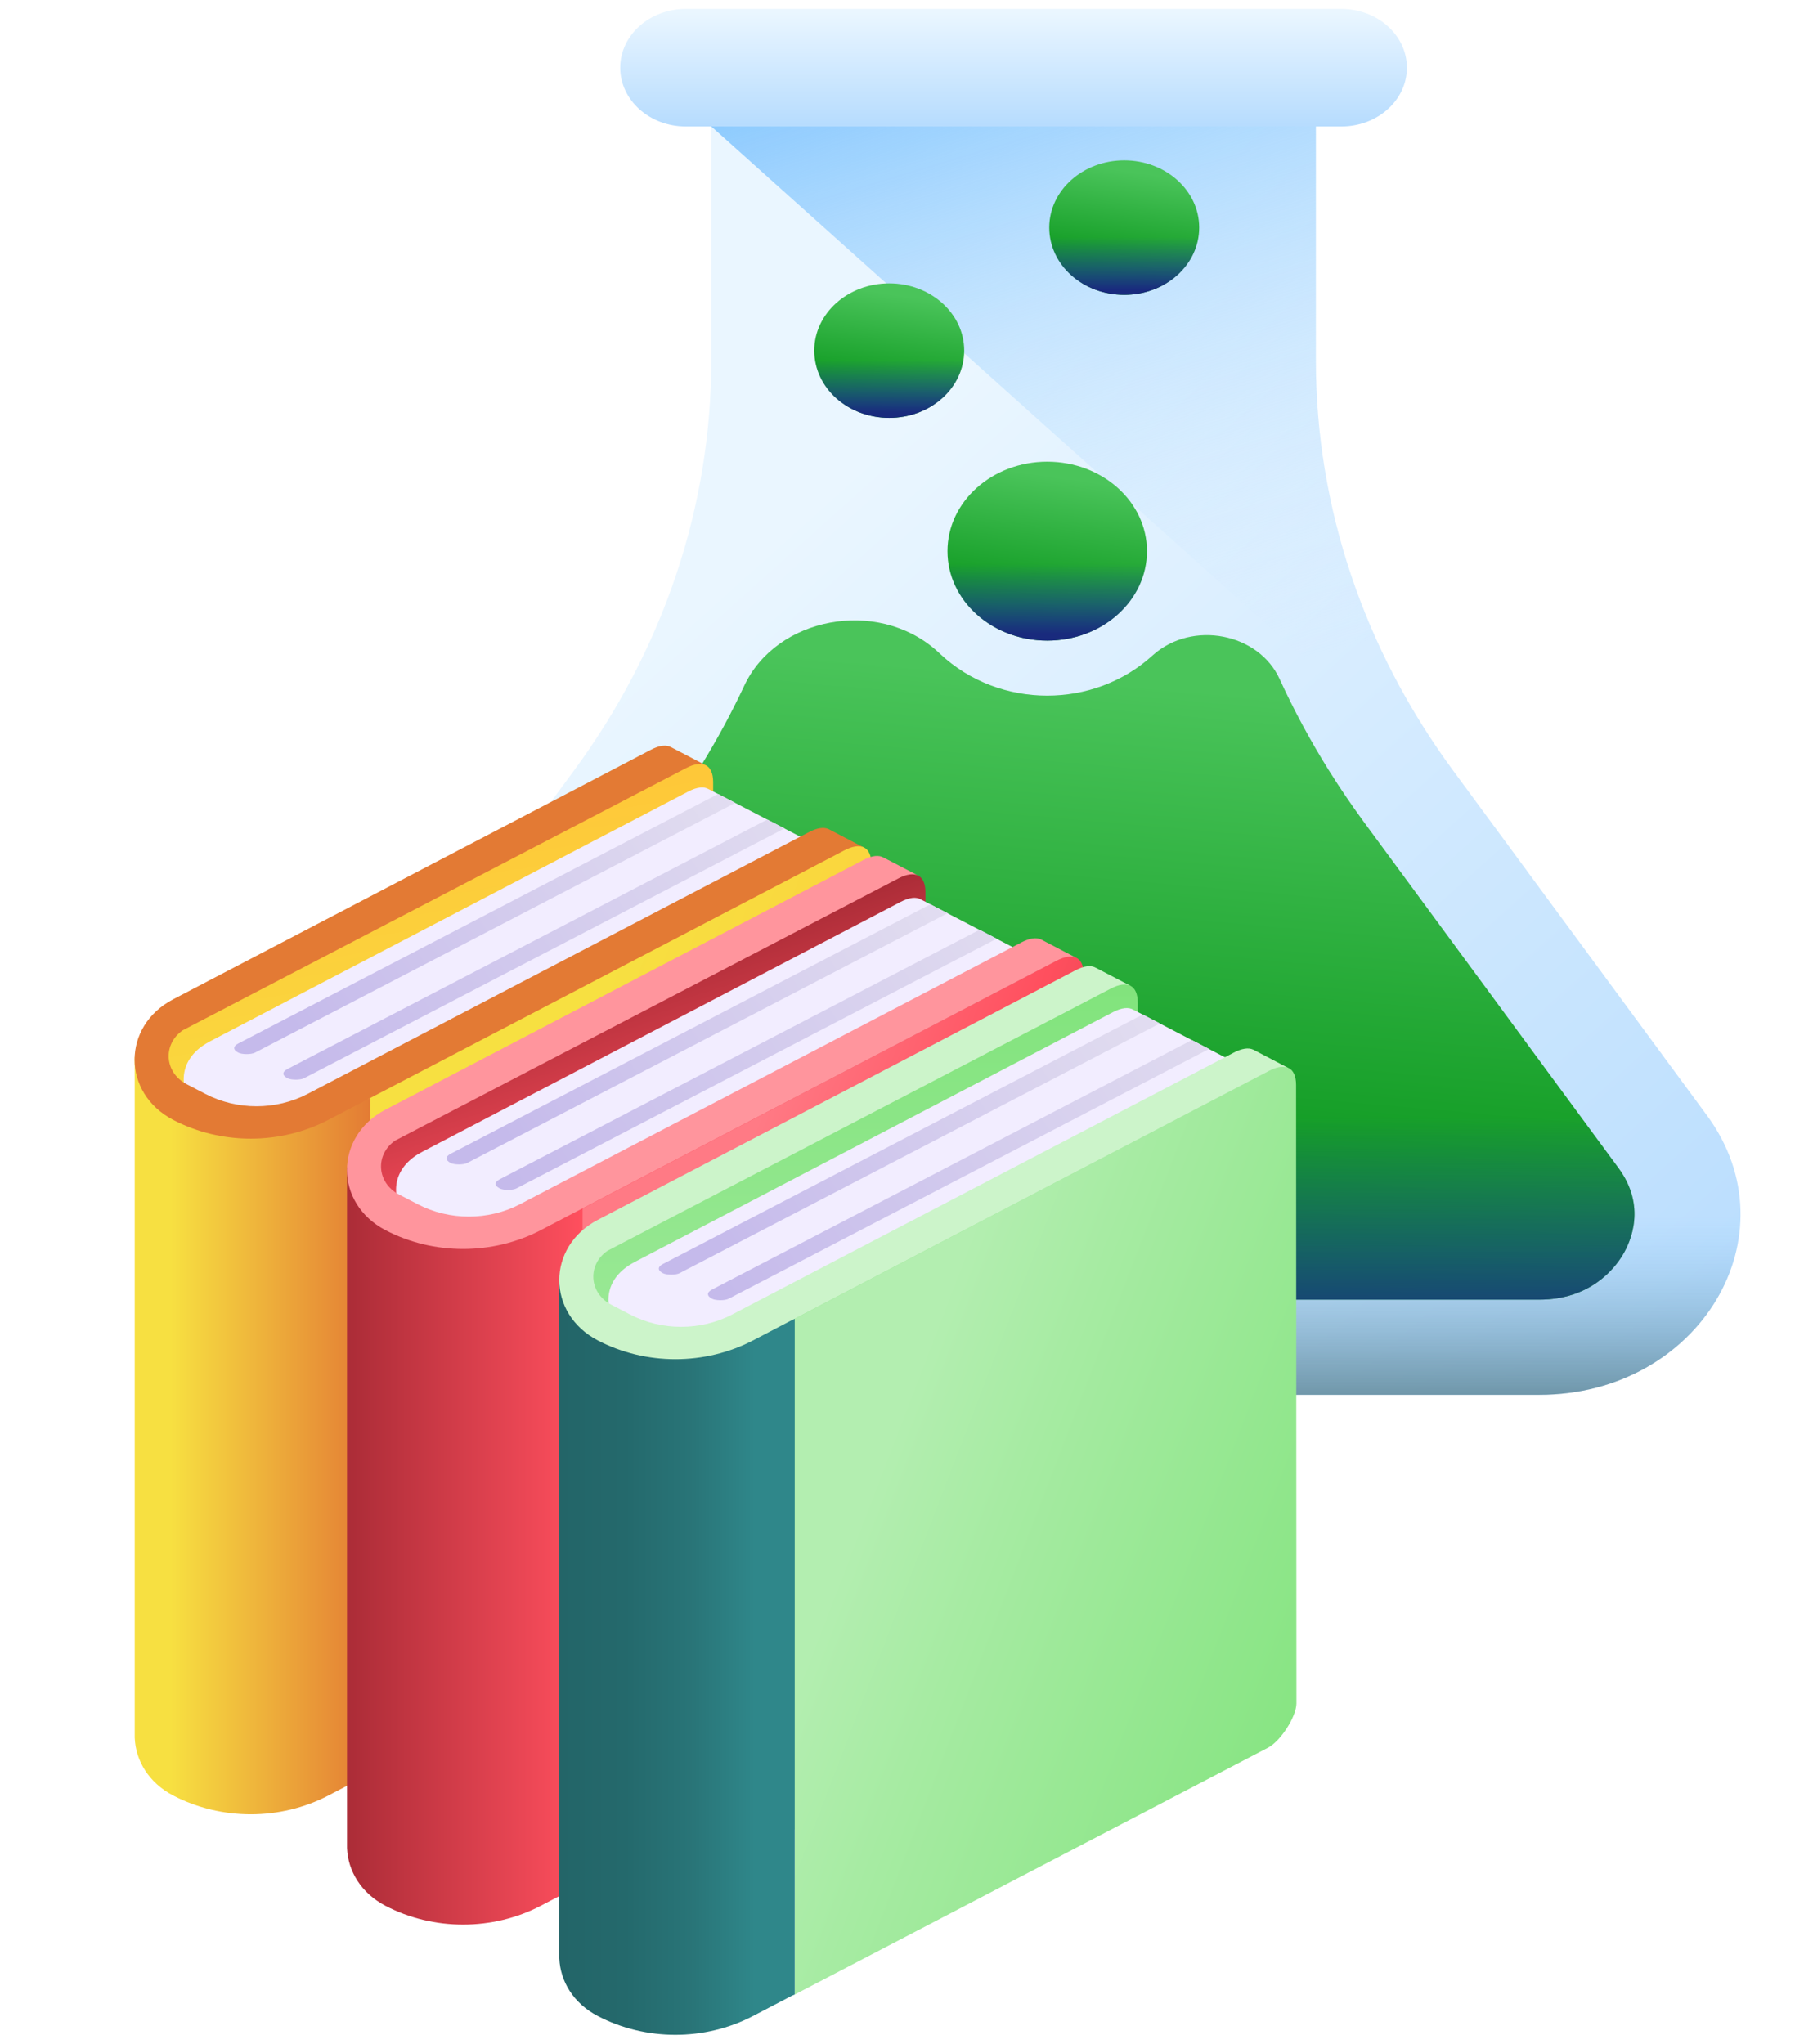 <svg xmlns="http://www.w3.org/2000/svg" width="101" height="115" viewBox="0 0 101 115" fill="none"><g clip-path="url(#clip0_6012_1497)"><path d="M96.048 62.77L81.763 43.36C76.725 36.514 74.039 28.491 74.039 20.289V4.238H40.021V20.289C40.021 28.491 37.336 36.514 32.297 43.36L18.013 62.77C13.054 69.508 18.442 78.487 27.444 78.487H86.616C95.618 78.487 101.006 69.508 96.048 62.77Z" fill="url(#paint0_linear_6012_1497)"></path><path d="M40.023 4.238V7.114L84.34 46.858L81.765 43.36C76.727 36.514 74.041 28.492 74.041 20.289V4.238H40.023Z" fill="url(#paint1_linear_6012_1497)"></path><path d="M75.474 7.116H38.587C36.55 7.116 34.898 5.635 34.898 3.808C34.898 1.981 36.55 0.5 38.587 0.5H75.474C77.511 0.5 79.163 1.981 79.163 3.808C79.163 5.635 77.511 7.116 75.474 7.116Z" fill="url(#paint2_linear_6012_1497)"></path><path d="M18.013 62.77C13.054 69.508 18.442 78.488 27.444 78.488H86.616C95.618 78.488 101.006 69.508 96.048 62.77L88.484 52.492H25.577L18.013 62.77Z" fill="url(#paint3_linear_6012_1497)"></path><path d="M91.308 70.616C90.855 71.373 89.489 73.133 86.613 73.133H27.441C24.565 73.133 23.199 71.373 22.746 70.616C22.292 69.861 21.405 67.868 22.991 65.717L37.274 46.306C38.023 45.289 38.724 44.251 39.378 43.194C40.307 41.695 41.141 40.157 41.877 38.586C43.69 34.723 49.335 33.654 52.673 36.588C52.747 36.654 52.82 36.72 52.892 36.788C54.556 38.356 56.739 39.143 58.923 39.143C61.049 39.143 63.175 38.399 64.828 36.905C64.846 36.888 64.864 36.872 64.882 36.856C67.098 34.894 70.819 35.626 72.002 38.21C72.803 39.96 73.724 41.671 74.761 43.333C75.392 44.342 76.066 45.333 76.78 46.306L91.063 65.717C92.649 67.868 91.762 69.861 91.308 70.616Z" fill="url(#paint4_linear_6012_1497)"></path><path d="M81.33 52.488H32.724L22.991 65.715C21.405 67.867 22.292 69.859 22.746 70.615C23.199 71.372 24.565 73.132 27.441 73.132H86.613C89.489 73.132 90.855 71.372 91.308 70.615C91.762 69.859 92.649 67.867 91.063 65.715L81.33 52.488Z" fill="url(#paint5_linear_6012_1497)"></path><path d="M58.925 36.047C62.025 36.047 64.537 33.794 64.537 31.014C64.537 28.234 62.025 25.98 58.925 25.98C55.825 25.98 53.312 28.234 53.312 31.014C53.312 33.794 55.825 36.047 58.925 36.047Z" fill="url(#paint6_linear_6012_1497)"></path><path d="M53.316 31.098C53.339 32.358 53.886 33.613 54.959 34.575C57.151 36.541 60.705 36.541 62.896 34.575C63.969 33.613 64.516 32.358 64.539 31.098H53.316Z" fill="url(#paint7_linear_6012_1497)"></path><path d="M50.035 23.512C52.364 23.512 54.253 21.818 54.253 19.728C54.253 17.639 52.364 15.945 50.035 15.945C47.705 15.945 45.816 17.639 45.816 19.728C45.816 21.818 47.705 23.512 50.035 23.512Z" fill="url(#paint8_linear_6012_1497)"></path><path d="M45.816 19.793C45.834 20.741 46.245 21.684 47.051 22.407C48.698 23.884 51.369 23.884 53.017 22.407C53.823 21.684 54.234 20.741 54.251 19.793H45.816Z" fill="url(#paint9_linear_6012_1497)"></path><path d="M63.257 16.59C65.587 16.59 67.476 14.896 67.476 12.806C67.476 10.717 65.587 9.023 63.257 9.023C60.928 9.023 59.039 10.717 59.039 12.806C59.039 14.896 60.928 16.59 63.257 16.59Z" fill="url(#paint10_linear_6012_1497)"></path><path d="M59.039 12.871C59.056 13.819 59.468 14.762 60.274 15.485C61.921 16.962 64.592 16.962 66.239 15.485C67.046 14.762 67.457 13.819 67.474 12.871H59.039Z" fill="url(#paint11_linear_6012_1497)"></path></g><g clip-path="url(#clip1_6012_1497)"><path d="M40.127 44.009C40.127 43.519 39.981 43.199 39.718 43.063C39.454 42.928 38.744 42.686 38.272 42.933L9.016 57.687V96.674L38.549 81.305C39.259 80.936 40.146 79.551 40.146 78.813L48.59 47.681L47.435 47.207L40.13 49.639L40.127 44.009Z" fill="url(#paint12_linear_6012_1497)"></path><path d="M11.605 58.718C8.566 60.539 11.541 64.709 14.703 63.065L16.187 62.293L44.043 47.781L44.495 47.545C44.965 47.299 45.345 47.25 45.609 47.384L39.88 44.408L39.878 44.409C39.614 44.245 39.218 44.283 38.721 44.543L11.845 58.583C11.763 58.626 11.683 58.671 11.605 58.718Z" fill="#F2EDFF"></path><path d="M49.032 48.639C49.032 47.659 48.45 47.359 47.506 47.853L20.828 61.8V99.822L47.455 85.935C48.164 85.566 49.051 84.181 49.051 83.443L49.032 48.639Z" fill="url(#paint13_linear_6012_1497)"></path><path d="M48.675 47.725L48.677 47.724L48.656 47.713C48.663 47.717 48.669 47.721 48.675 47.725Z" fill="#E37A34"></path><path d="M20.827 61.805C20.827 61.805 16.817 62.852 12.773 62.279C8.729 61.705 7.58 59.467 7.58 59.467V97.516C7.577 97.601 7.577 97.686 7.58 97.77V97.798L7.581 97.799C7.636 99.067 8.358 100.315 9.752 101.04C12.453 102.445 15.78 102.443 18.479 101.034L20.676 99.888C20.773 99.85 20.826 99.827 20.826 99.827V61.805H20.827Z" fill="url(#paint14_linear_6012_1497)"></path><path d="M39.737 43.078L39.719 43.068C39.724 43.071 39.729 43.076 39.735 43.079L39.737 43.078Z" fill="#E37A34"></path><path d="M46.647 46.667C46.643 46.664 46.639 46.662 46.635 46.66L46.621 46.653L46.619 46.654C46.356 46.531 45.984 46.582 45.525 46.822L17.303 61.559C15.526 62.483 13.337 62.483 11.561 61.559L10.504 61.009C9.227 60.345 9.157 58.741 10.29 57.972L38.147 43.46L38.599 43.224C39.069 42.978 39.449 42.93 39.713 43.064L37.78 42.056L37.778 42.058C37.513 41.894 37.118 41.931 36.62 42.192L9.745 56.232C6.848 57.744 6.851 61.514 9.751 63.022C12.451 64.427 15.779 64.424 18.477 63.016L47.051 48.092V48.091L47.503 47.855C47.956 47.618 48.325 47.566 48.587 47.682L46.647 46.667Z" fill="#E37A34"></path><path d="M50.773 50.081L50.775 50.08L50.754 50.068C50.76 50.072 50.767 50.077 50.773 50.081Z" fill="#E37A34"></path><path d="M45.635 47.398L45.617 47.389C45.623 47.392 45.628 47.396 45.633 47.399L45.635 47.398Z" fill="#E37A34"></path><path d="M13.412 58.716C13.102 58.877 13.102 59.075 13.412 59.235C13.618 59.343 14.136 59.343 14.343 59.235L41.373 45.18L40.408 44.678L13.412 58.716Z" fill="url(#paint15_linear_6012_1497)"></path><path d="M16.177 60.153C15.868 60.314 15.868 60.512 16.177 60.673C16.384 60.781 16.902 60.781 17.108 60.673L44.139 46.617L43.174 46.115L16.177 60.153Z" fill="url(#paint16_linear_6012_1497)"></path><path d="M52.072 50.216C52.072 49.726 51.926 49.406 51.663 49.27C51.399 49.135 50.689 48.893 50.217 49.14L20.961 63.894V102.882L50.495 87.512C51.204 87.143 52.092 85.758 52.091 85.02L60.535 53.888L59.38 53.415L52.076 55.846L52.072 50.216Z" fill="url(#paint17_linear_6012_1497)"></path><path d="M23.554 64.928C20.515 66.75 23.491 70.92 26.652 69.275L28.136 68.504L55.992 53.992L56.444 53.756C56.914 53.51 57.295 53.461 57.558 53.595L51.83 50.619L51.827 50.62C51.563 50.456 51.167 50.494 50.67 50.754L23.795 64.794C23.712 64.837 23.632 64.882 23.554 64.928Z" fill="#F2EDFF"></path><path d="M60.981 54.846C60.981 53.866 60.399 53.566 59.456 54.06L32.777 68.007V106.029L59.404 92.142C60.113 91.773 61.001 90.388 61.001 89.65L60.981 54.846Z" fill="url(#paint18_linear_6012_1497)"></path><path d="M60.624 53.936L60.627 53.935L60.605 53.924C60.612 53.928 60.618 53.932 60.624 53.936Z" fill="#E37A34"></path><path d="M32.772 68.012C32.772 68.012 28.762 69.059 24.718 68.486C20.674 67.912 19.526 65.674 19.526 65.674V103.723C19.523 103.808 19.523 103.893 19.526 103.977V104.005L19.527 104.006C19.581 105.274 20.304 106.522 21.698 107.247C24.398 108.652 27.726 108.65 30.424 107.242L32.621 106.095C32.718 106.057 32.772 106.034 32.772 106.034V68.012H32.772Z" fill="url(#paint19_linear_6012_1497)"></path><path d="M51.682 49.285L51.664 49.275C51.67 49.278 51.675 49.283 51.68 49.286L51.682 49.285Z" fill="#E37A34"></path><path d="M58.597 52.874C58.593 52.871 58.589 52.869 58.585 52.867L58.57 52.86L58.569 52.861C58.306 52.738 57.933 52.789 57.474 53.029L29.252 67.766C27.475 68.69 25.287 68.69 23.51 67.766L22.453 67.216C21.177 66.552 21.107 64.948 22.24 64.179L50.096 49.667L50.548 49.431C51.018 49.185 51.398 49.137 51.662 49.271L49.729 48.263L49.727 48.265C49.462 48.101 49.067 48.138 48.57 48.399L21.694 62.439C18.797 63.951 18.801 67.721 21.7 69.229C24.4 70.634 27.728 70.632 30.426 69.223L59 54.299V54.298L59.452 54.062C59.906 53.825 60.275 53.773 60.537 53.889L58.597 52.874Z" fill="#FF959D"></path><path d="M62.722 56.288L62.724 56.287L62.703 56.275C62.709 56.279 62.716 56.284 62.722 56.288Z" fill="#E37A34"></path><path d="M57.584 53.609L57.566 53.6C57.572 53.603 57.577 53.607 57.583 53.61L57.584 53.609Z" fill="#E37A34"></path><path d="M25.357 64.923C25.048 65.084 25.048 65.282 25.357 65.442C25.564 65.55 26.081 65.55 26.288 65.442L53.319 51.387L52.353 50.885L25.357 64.923Z" fill="url(#paint20_linear_6012_1497)"></path><path d="M28.122 66.356C27.813 66.517 27.813 66.715 28.122 66.876C28.329 66.984 28.847 66.984 29.054 66.876L56.084 52.82L55.119 52.318L28.122 66.356Z" fill="url(#paint21_linear_6012_1497)"></path><path d="M64.018 56.419C64.017 55.929 63.872 55.609 63.608 55.473C63.345 55.338 62.634 55.096 62.163 55.343L32.906 70.097V109.085L62.44 93.715C63.15 93.346 64.037 91.961 64.037 91.223L72.481 60.091L71.326 59.618L64.021 62.049L64.018 56.419Z" fill="url(#paint22_linear_6012_1497)"></path><path d="M35.504 71.132C32.464 72.953 35.44 77.123 38.601 75.479L40.085 74.707L67.941 60.195L68.394 59.959C68.864 59.713 69.244 59.664 69.507 59.798L63.779 56.822L63.776 56.823C63.512 56.659 63.117 56.697 62.62 56.957L35.744 70.997C35.661 71.04 35.581 71.085 35.504 71.132Z" fill="#F2EDFF"></path><path d="M72.927 61.049C72.926 60.069 72.344 59.77 71.401 60.263L44.723 74.21V112.233L71.349 98.345C72.059 97.976 72.946 96.591 72.946 95.853L72.927 61.049Z" fill="url(#paint23_linear_6012_1497)"></path><path d="M72.566 60.139L72.568 60.138L72.547 60.127C72.553 60.131 72.559 60.135 72.566 60.139Z" fill="#E37A34"></path><path d="M44.717 74.215C44.717 74.215 40.707 75.262 36.663 74.689C32.619 74.115 31.471 71.877 31.471 71.877V109.927C31.468 110.011 31.468 110.096 31.471 110.18V110.208L31.472 110.209C31.527 111.477 32.249 112.725 33.643 113.45C36.343 114.855 39.671 114.853 42.369 113.445L44.567 112.298C44.663 112.26 44.717 112.237 44.717 112.237V74.215H44.717Z" fill="url(#paint24_linear_6012_1497)"></path><path d="M63.627 55.488L63.609 55.478C63.615 55.481 63.62 55.486 63.626 55.489L63.627 55.488Z" fill="#E37A34"></path><path d="M70.542 59.077C70.538 59.075 70.534 59.072 70.53 59.071L70.516 59.063L70.514 59.064C70.251 58.941 69.879 58.992 69.419 59.233L41.197 73.969C39.42 74.893 37.232 74.893 35.455 73.969L34.398 73.419C33.122 72.755 33.052 71.151 34.185 70.382L62.041 55.87L62.493 55.635C62.964 55.389 63.344 55.34 63.607 55.474L61.675 54.467L61.672 54.468C61.408 54.304 61.012 54.342 60.515 54.602L33.639 68.642C30.743 70.154 30.746 73.924 33.645 75.432C36.346 76.837 39.673 76.835 42.371 75.427L70.945 60.502V60.502L71.398 60.265C71.851 60.028 72.22 59.976 72.482 60.093L70.542 59.077Z" fill="#CCF4CA"></path><path d="M69.526 59.812L69.508 59.803C69.513 59.806 69.518 59.81 69.524 59.813L69.526 59.812Z" fill="#E37A34"></path><path d="M37.302 71.126C36.993 71.287 36.993 71.485 37.302 71.646C37.509 71.753 38.027 71.753 38.233 71.646L65.264 57.59L64.299 57.088L37.302 71.126Z" fill="url(#paint25_linear_6012_1497)"></path><path d="M40.068 72.563C39.759 72.724 39.759 72.922 40.068 73.083C40.275 73.191 40.792 73.191 40.999 73.083L68.029 59.027L67.064 58.525L40.068 72.563Z" fill="url(#paint26_linear_6012_1497)"></path></g><defs><linearGradient id="paint0_linear_6012_1497" x1="39.7" y1="33.565" x2="91.804" y2="91.662" gradientUnits="userSpaceOnUse"><stop stop-color="#EAF6FF"></stop><stop offset="1" stop-color="#B3DAFE"></stop></linearGradient><linearGradient id="paint1_linear_6012_1497" x1="69.274" y1="38.41" x2="57.943" y2="0.738" gradientUnits="userSpaceOnUse"><stop stop-color="#D8ECFE" stop-opacity="0"></stop><stop offset="0.787" stop-color="#9BD1FE" stop-opacity="0.787"></stop><stop offset="1" stop-color="#8AC9FE"></stop></linearGradient><linearGradient id="paint2_linear_6012_1497" x1="57.031" y1="0.684" x2="57.031" y2="7.523" gradientUnits="userSpaceOnUse"><stop stop-color="#EAF6FF"></stop><stop offset="1" stop-color="#B3DAFE"></stop></linearGradient><linearGradient id="paint3_linear_6012_1497" x1="57.03" y1="68.395" x2="57.03" y2="81.273" gradientUnits="userSpaceOnUse"><stop stop-color="#8AC9FE" stop-opacity="0"></stop><stop offset="0.063" stop-color="#85C2F3" stop-opacity="0.063"></stop><stop offset="0.368" stop-color="#70A3C3" stop-opacity="0.368"></stop><stop offset="0.636" stop-color="#608CA0" stop-opacity="0.636"></stop><stop offset="0.856" stop-color="#577E8B" stop-opacity="0.856"></stop><stop offset="1" stop-color="#537983"></stop></linearGradient><linearGradient id="paint4_linear_6012_1497" x1="6.194" y1="66.985" x2="9.129" y2="33.66" gradientUnits="userSpaceOnUse"><stop stop-color="#008F13"></stop><stop offset="1" stop-color="#4AC45A"></stop></linearGradient><linearGradient id="paint5_linear_6012_1497" x1="57.027" y1="62.886" x2="57.027" y2="76.357" gradientUnits="userSpaceOnUse"><stop stop-color="#2740B0" stop-opacity="0"></stop><stop offset="0.269" stop-color="#263EAC" stop-opacity="0.269"></stop><stop offset="0.561" stop-color="#22399F" stop-opacity="0.561"></stop><stop offset="0.863" stop-color="#1C2F89" stop-opacity="0.863"></stop><stop offset="1" stop-color="#192A7D"></stop></linearGradient><linearGradient id="paint6_linear_6012_1497" x1="50.76" y1="34.428" x2="52.011" y2="25.764" gradientUnits="userSpaceOnUse"><stop stop-color="#008F13"></stop><stop offset="1" stop-color="#4AC45A"></stop></linearGradient><linearGradient id="paint7_linear_6012_1497" x1="58.928" y1="31.734" x2="58.928" y2="35.656" gradientUnits="userSpaceOnUse"><stop stop-color="#2740B0" stop-opacity="0"></stop><stop offset="0.269" stop-color="#263EAC" stop-opacity="0.269"></stop><stop offset="0.561" stop-color="#22399F" stop-opacity="0.561"></stop><stop offset="0.863" stop-color="#1C2F89" stop-opacity="0.863"></stop><stop offset="1" stop-color="#192A7D"></stop></linearGradient><linearGradient id="paint8_linear_6012_1497" x1="43.898" y1="22.294" x2="44.838" y2="15.783" gradientUnits="userSpaceOnUse"><stop stop-color="#008F13"></stop><stop offset="1" stop-color="#4AC45A"></stop></linearGradient><linearGradient id="paint9_linear_6012_1497" x1="50.034" y1="20.271" x2="50.034" y2="23.219" gradientUnits="userSpaceOnUse"><stop stop-color="#2740B0" stop-opacity="0"></stop><stop offset="0.269" stop-color="#263EAC" stop-opacity="0.269"></stop><stop offset="0.561" stop-color="#22399F" stop-opacity="0.561"></stop><stop offset="0.863" stop-color="#1C2F89" stop-opacity="0.863"></stop><stop offset="1" stop-color="#192A7D"></stop></linearGradient><linearGradient id="paint10_linear_6012_1497" x1="57.12" y1="15.373" x2="58.061" y2="8.861" gradientUnits="userSpaceOnUse"><stop stop-color="#008F13"></stop><stop offset="1" stop-color="#4AC45A"></stop></linearGradient><linearGradient id="paint11_linear_6012_1497" x1="63.257" y1="13.35" x2="63.257" y2="16.297" gradientUnits="userSpaceOnUse"><stop stop-color="#2740B0" stop-opacity="0"></stop><stop offset="0.269" stop-color="#263EAC" stop-opacity="0.269"></stop><stop offset="0.561" stop-color="#22399F" stop-opacity="0.561"></stop><stop offset="0.863" stop-color="#1C2F89" stop-opacity="0.863"></stop><stop offset="1" stop-color="#192A7D"></stop></linearGradient><linearGradient id="paint12_linear_6012_1497" x1="23.018" y1="43.801" x2="26.864" y2="67.041" gradientUnits="userSpaceOnUse"><stop stop-color="#FFC538"></stop><stop offset="0.922" stop-color="#F7E041"></stop></linearGradient><linearGradient id="paint13_linear_6012_1497" x1="56.902" y1="77.599" x2="27.126" y2="66.154" gradientUnits="userSpaceOnUse"><stop stop-color="#FFC538"></stop><stop offset="0.922" stop-color="#F7E041"></stop></linearGradient><linearGradient id="paint14_linear_6012_1497" x1="20.963" y1="80.78" x2="9.432" y2="80.78" gradientUnits="userSpaceOnUse"><stop stop-color="#E37A34"></stop><stop offset="0.985" stop-color="#F7E041"></stop></linearGradient><linearGradient id="paint15_linear_6012_1497" x1="16.439" y1="57.827" x2="51.894" y2="34.384" gradientUnits="userSpaceOnUse"><stop stop-color="#C5BAEB"></stop><stop offset="0.592" stop-color="#DFDAEF"></stop><stop offset="1" stop-color="#F2EDFF"></stop></linearGradient><linearGradient id="paint16_linear_6012_1497" x1="16.894" y1="60.262" x2="59.822" y2="32.846" gradientUnits="userSpaceOnUse"><stop stop-color="#C5BAEB"></stop><stop offset="0.592" stop-color="#DFDAEF"></stop><stop offset="1" stop-color="#F2EDFF"></stop></linearGradient><linearGradient id="paint17_linear_6012_1497" x1="31.648" y1="55.539" x2="37.291" y2="72.991" gradientUnits="userSpaceOnUse"><stop stop-color="#AB2C37"></stop><stop offset="0.617" stop-color="#FF4F5E"></stop><stop offset="1" stop-color="#FF7A85"></stop></linearGradient><linearGradient id="paint18_linear_6012_1497" x1="68.852" y1="83.81" x2="39.075" y2="72.364" gradientUnits="userSpaceOnUse"><stop stop-color="#AB2C37"></stop><stop offset="0.617" stop-color="#FF4F5E"></stop><stop offset="1" stop-color="#FF7A85"></stop></linearGradient><linearGradient id="paint19_linear_6012_1497" x1="19.523" y1="86.987" x2="32.772" y2="86.987" gradientUnits="userSpaceOnUse"><stop stop-color="#AB2C37"></stop><stop offset="1" stop-color="#FF4F5E"></stop></linearGradient><linearGradient id="paint20_linear_6012_1497" x1="28.384" y1="64.034" x2="63.839" y2="40.591" gradientUnits="userSpaceOnUse"><stop stop-color="#C5BAEB"></stop><stop offset="0.592" stop-color="#DFDAEF"></stop><stop offset="1" stop-color="#F2EDFF"></stop></linearGradient><linearGradient id="paint21_linear_6012_1497" x1="28.839" y1="66.465" x2="71.767" y2="39.049" gradientUnits="userSpaceOnUse"><stop stop-color="#C5BAEB"></stop><stop offset="0.592" stop-color="#DFDAEF"></stop><stop offset="1" stop-color="#F2EDFF"></stop></linearGradient><linearGradient id="paint22_linear_6012_1497" x1="52.693" y1="54.036" x2="52.693" y2="93.685" gradientUnits="userSpaceOnUse"><stop offset="0.003" stop-color="#80E37B"></stop><stop offset="0.76" stop-color="#A6EBA2"></stop><stop offset="1" stop-color="#B3EEB0"></stop></linearGradient><linearGradient id="paint23_linear_6012_1497" x1="80.797" y1="90.016" x2="51.021" y2="78.57" gradientUnits="userSpaceOnUse"><stop offset="0.003" stop-color="#80E37B"></stop><stop offset="0.76" stop-color="#A6EBA2"></stop><stop offset="1" stop-color="#B3EEB0"></stop></linearGradient><linearGradient id="paint24_linear_6012_1497" x1="31.469" y1="93.19" x2="44.717" y2="93.19" gradientUnits="userSpaceOnUse"><stop stop-color="#236568"></stop><stop offset="0.282" stop-color="#24696C"></stop><stop offset="0.572" stop-color="#297578"></stop><stop offset="0.83" stop-color="#2F878A"></stop></linearGradient><linearGradient id="paint25_linear_6012_1497" x1="40.329" y1="70.237" x2="75.785" y2="46.794" gradientUnits="userSpaceOnUse"><stop stop-color="#C5BAEB"></stop><stop offset="0.592" stop-color="#DFDAEF"></stop><stop offset="1" stop-color="#F2EDFF"></stop></linearGradient><linearGradient id="paint26_linear_6012_1497" x1="40.784" y1="72.672" x2="83.713" y2="45.256" gradientUnits="userSpaceOnUse"><stop stop-color="#C5BAEB"></stop><stop offset="0.592" stop-color="#DFDAEF"></stop><stop offset="1" stop-color="#F2EDFF"></stop></linearGradient><clipPath id="clip0_6012_1497"><rect width="86.957" height="77.986" fill="white" transform="translate(13.551 0.5)"></rect></clipPath><clipPath id="clip1_6012_1497"><rect width="80.517" height="72.546" fill="white" transform="translate(0 41.955)"></rect></clipPath></defs></svg>